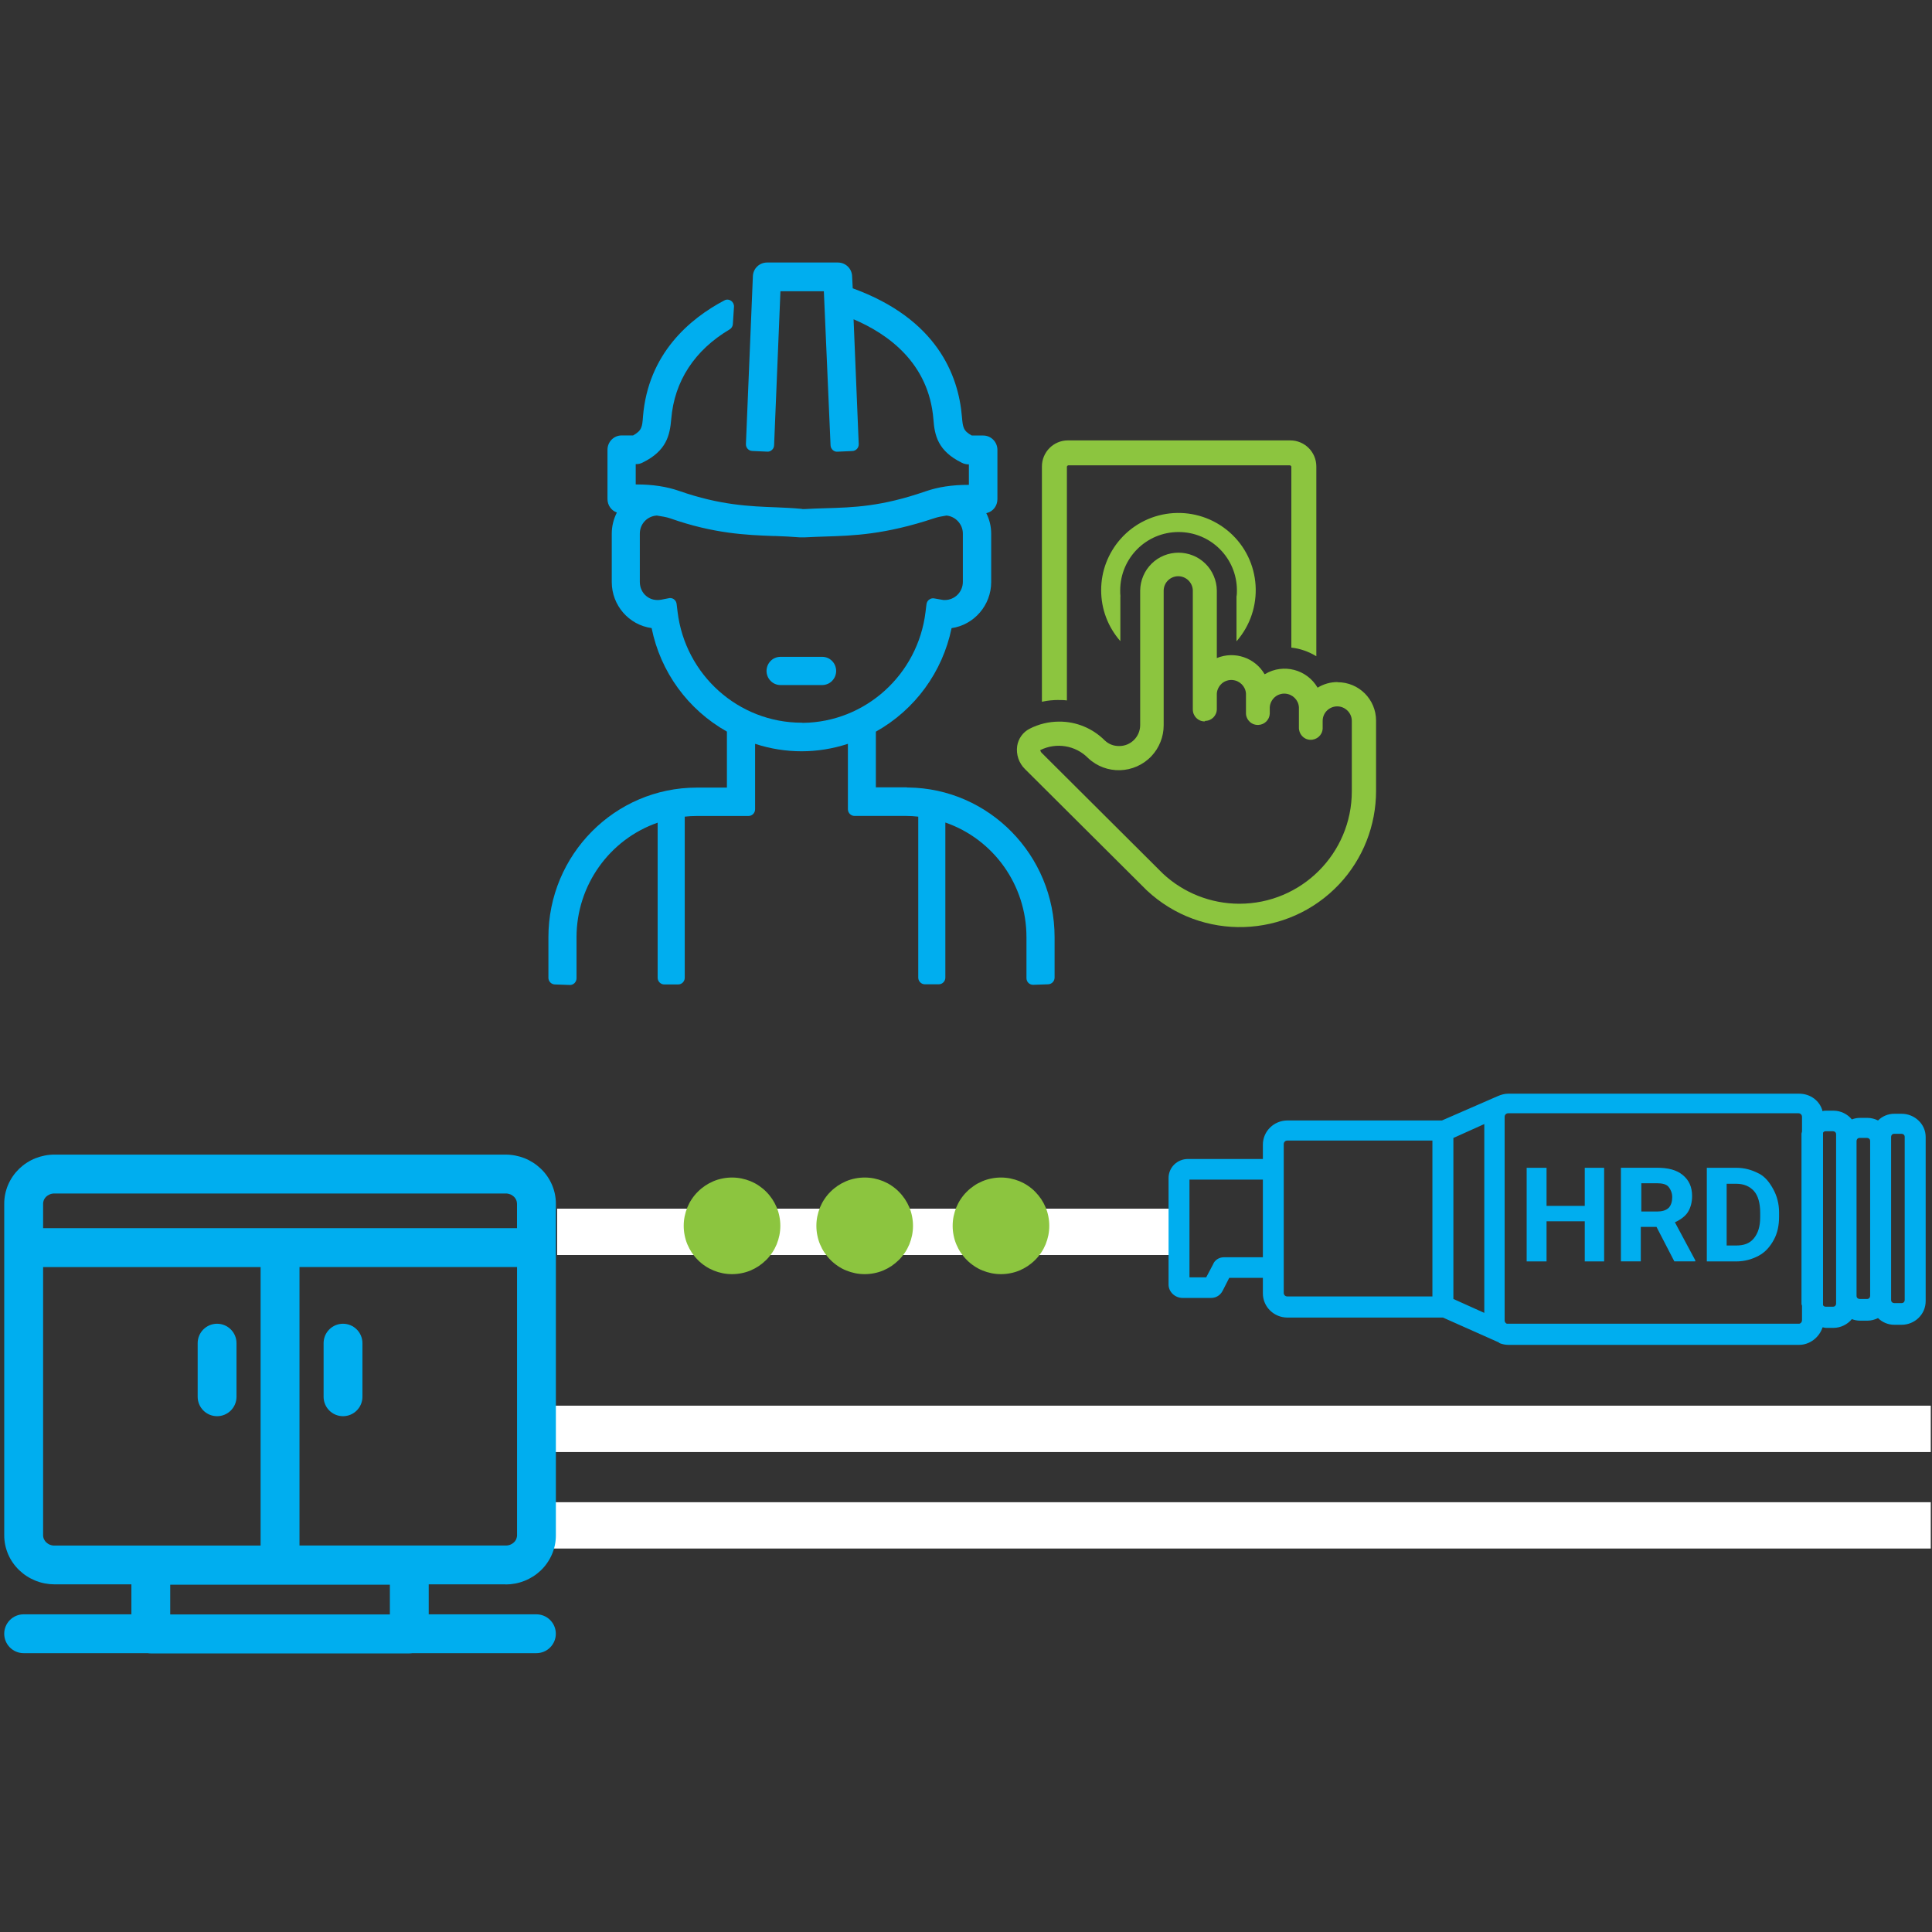 <?xml version="1.0" encoding="UTF-8"?>
<svg id="Calque_1" data-name="Calque 1" xmlns="http://www.w3.org/2000/svg" xmlns:xlink="http://www.w3.org/1999/xlink" viewBox="0 0 375.12 375.12">
  <rect x="0" y="0" width="375.12" height="375.12" fill="#333333" stroke="none"/>
  <defs>
    <style>
      .cls-1 {
        fill: none;
      }

      .cls-2 {
        clip-path: url(#clippath);
      }

      .cls-3 {
        fill: #00aeef;
      }

      .cls-4 {
        fill: #fff;
      }

      .cls-5 {
        fill: #8cc53f;
      }

      .cls-6 {
        clip-path: url(#clippath-1);
      }

      .cls-7 {
        clip-path: url(#clippath-2);
      }
    </style>
    <clipPath id="clippath">
      <rect class="cls-1" x="104.88" y="272.93" width="270" height="9"/>
    </clipPath>
    <clipPath id="clippath-1">
      <rect class="cls-1" x="104.88" y="291.67" width="270" height="9"/>
    </clipPath>
    <clipPath id="clippath-2">
      <rect class="cls-1" x="108.18" y="234.68" width="119.25" height="9"/>
    </clipPath>
  </defs>
  <g class="cls-2">
    <rect class="cls-4" x="104.88" y="272.92" width="338.97" height="9.01"/>
  </g>
  <g class="cls-6">
    <rect class="cls-4" x="104.88" y="291.66" width="338.97" height="9.01"/>
  </g>
  <g>
    <path class="cls-3" d="m159.71,127.53h-8.24c-.35.01-.69.09-1.02.23-.32.14-.61.34-.85.6-.25.26-.44.55-.57.88-.13.33-.2.68-.2,1.03s.07.7.2,1.03c.13.33.32.62.57.88.25.26.53.46.85.6.32.14.66.22,1.02.23h8.24c.35-.01.69-.09,1.02-.23.32-.14.61-.34.85-.6.25-.26.44-.55.57-.88.13-.33.2-.68.2-1.03s-.07-.7-.2-1.03c-.13-.33-.32-.62-.57-.88-.25-.26-.53-.46-.85-.6-.32-.14-.66-.22-1.02-.23h0Z"/>
    <path class="cls-3" d="m180.4,116.42c-.28.21-.46.53-.51.88l-.19,1.53c-1.48,12.17-11.68,21.37-23.78,21.52-.09-.01-.18-.03-.27-.03-12.24,0-22.6-9.25-24.09-21.52l-.19-1.55c-.04-.32-.18-.59-.42-.81s-.53-.32-.85-.32c-.08,0-.17,0-.24.03l-1.49.29c-1.1.19-2.1-.05-2.91-.73-.78-.65-1.23-1.65-1.23-2.72v-9.39c0-1.88,1.44-3.39,3.3-3.5.83.12,1.95.31,2.59.54,8.47,2.99,14.88,3.24,20.01,3.43h.37c1.66.06,3.16.13,4.74.26h1.09c1.33-.06,2.67-.13,3.94-.16,5.39-.17,11.5-.35,21.16-3.56.63-.22,1.51-.38,2.34-.51,1.77.16,3.18,1.7,3.18,3.49v9.39c0,1.94-1.57,3.52-3.49,3.52-.17,0-.39,0-.58-.05l-1.48-.26c-.36-.07-.68.01-.98.23h-.01Zm-4.06,36.51c-.13-.04-.27-.06-.41-.06h-5.87v-10.81c7.59-4.25,12.94-11.57,14.7-20.1,4.39-.63,7.69-4.47,7.69-8.94v-9.39c0-1.4-.32-2.76-.95-3.99.04,0,.09-.03.13-.04,1.22-.32,2.03-1.4,2.03-2.7v-9.55c0-1.54-1.23-2.79-2.76-2.79h-2.22c-1.67-.92-1.73-1.62-1.91-3.64-.67-8.12-4.9-19.02-21.2-24.94l-.12-2.32c-.01-.36-.09-.71-.23-1.04s-.35-.62-.6-.87c-.26-.25-.55-.44-.89-.58-.33-.13-.68-.2-1.04-.2h-13.76c-1.48,0-2.7,1.17-2.75,2.67l-1.35,32.57c-.03.71.51,1.32,1.23,1.35l2.91.13c.33.03.67-.1.92-.34.26-.23.4-.56.41-.89l1.23-29.91h8.43l1.3,29.91c.03.71.65,1.3,1.33,1.24l2.91-.13c.71-.03,1.26-.63,1.23-1.35l-1-24.23c6.7,2.85,14.61,8.5,15.5,19.4.23,3.15.85,6.17,5.54,8.47.39.19.81.3,1.22.3h.13v3.98h-.15c-3.12,0-5.84.41-8.3,1.27-8.54,2.95-13.87,3.11-19.52,3.27-1.27.03-2.61.09-3.94.16h-.39l-.19-.04c-1.71-.17-3.41-.23-4.93-.3-5.08-.19-10.86-.4-18.8-3.17-2.46-.86-5.17-1.27-8.28-1.27h-.19v-3.95h.13c.41,0,.83-.1,1.21-.3,4.66-2.29,5.29-5.31,5.56-8.47.6-7.33,4.53-13.35,11.33-17.38.37-.22.6-.6.63-1.02l.22-3.37c.03-.47-.19-.92-.58-1.18-.39-.26-.89-.29-1.3-.06-6.66,3.52-14.8,10.3-15.79,22.58-.14,1.94-.21,2.68-1.91,3.63h-2.22c-1.53,0-2.76,1.24-2.76,2.79v9.55c0,1.21.73,2.24,1.82,2.63-.64,1.27-.99,2.67-.99,4.11v9.39c0,4.51,3.31,8.33,7.74,8.94,1.72,8.51,7.03,15.82,14.62,20.1v10.87h-5.87c-15.89.01-28.79,13.04-28.79,29.05v7.87c0,.7.55,1.27,1.24,1.3l2.89.1c.35.03.68-.12.94-.36.24-.25.39-.58.39-.93v-7.97c0-10.08,6.39-19,15.75-22.25v30.11c0,.71.58,1.3,1.28,1.3h2.7c.71,0,1.28-.58,1.28-1.3v-31.28c.77-.09,1.54-.13,2.34-.13h10.04c.71,0,1.28-.58,1.28-1.3v-12.71c5.9,1.93,12.13,1.93,18.02,0v12.7c0,.71.58,1.3,1.28,1.3h10.04c.8,0,1.6.06,2.34.14v31.25c0,.71.58,1.3,1.28,1.3h2.7c.71,0,1.28-.58,1.28-1.3v-30.11c9.36,3.24,15.75,12.15,15.75,22.25v7.97c0,.35.14.69.39.93.24.23.56.36.9.36h.04l2.89-.1c.69-.03,1.24-.6,1.24-1.3v-7.87c0-15.9-12.72-28.86-28.43-29.04v.03Z"/>
  </g>
  <g>
    <path class="cls-5" d="m233.97,139.97c1.28,0,2.29-1.04,2.29-2.29v-3.01c.02-.37.12-.73.29-1.07.17-.34.39-.63.67-.88.28-.25.6-.43.96-.55.36-.12.72-.17,1.1-.14,1.42.11,2.55,1.23,2.64,2.64v3.89c.01.31.08.6.22.88.13.28.31.52.54.73.23.21.49.36.78.46.29.1.59.14.9.12,1.17-.05,2.13-1.01,2.18-2.18v-1.25c.02-.37.12-.73.29-1.07.17-.34.39-.63.67-.88.28-.25.6-.43.96-.55.36-.12.72-.17,1.1-.14,1.42.11,2.55,1.23,2.64,2.64v3.89c-.05,1.28.9,2.37,2.18,2.43,1.28.05,2.37-.9,2.43-2.18v-1.49c0-1.57,1.28-2.82,2.83-2.82s2.83,1.28,2.83,2.82v13.67c0,12.05-9.78,21.83-21.83,21.83-5.51,0-10.85-2.1-14.87-5.87l-23.57-23.48s-.22-.29-.22-.48c3.1-1.54,6.85-.93,9.28,1.54,3.49,3.3,9.01,3.12,12.31-.37.76-.81,1.34-1.73,1.75-2.76.41-1.03.62-2.1.62-3.21v-26.14c0-1.57,1.28-2.82,2.83-2.82s2.83,1.28,2.83,2.82v23.05c0,1.28,1.01,2.32,2.29,2.32l.11-.08h0Zm25.72-7.54c-1.36,0-2.69.37-3.86,1.09-2.08-3.55-6.63-4.75-10.18-2.66-.03,0-.05.03-.11.05-1.87-3.22-5.84-4.56-9.28-3.14v-13.14c0-.48-.06-.96-.16-1.43s-.25-.93-.44-1.38c-.19-.44-.42-.87-.69-1.27-.27-.4-.58-.77-.93-1.11-.34-.34-.72-.64-1.12-.91-.4-.27-.83-.49-1.28-.67-.45-.18-.91-.32-1.38-.41-.47-.09-.95-.14-1.44-.14s-.96.05-1.44.14c-.47.09-.94.23-1.38.41-.45.18-.87.41-1.28.67-.4.27-.78.57-1.12.91-.34.34-.65.71-.93,1.11-.27.4-.5.82-.69,1.27s-.34.9-.44,1.38c-.1.47-.15.95-.16,1.43v26.14c0,2.27-1.84,4.11-4.11,4.08-1.07,0-1.99-.36-2.77-1.09-2.35-2.35-5.54-3.68-8.87-3.65-1.99,0-3.97.48-5.73,1.39-.64.33-1.18.79-1.6,1.38-.42.59-.69,1.24-.8,1.95-.24,1.65.32,3.33,1.52,4.5l23.58,23.48.05.05c10.66,9.99,27.4,9.43,37.39-1.2,1.14-1.21,2.15-2.52,3.04-3.93s1.64-2.88,2.25-4.43c.61-1.55,1.07-3.14,1.38-4.77.31-1.63.47-3.28.47-4.94v-13.67c0-4.13-3.33-7.46-7.46-7.46l-.05-.03h.02Z"/>
    <path class="cls-5" d="m217.55,115.83c-.05-.4-.05-.8-.05-1.2,0-6.26,5.06-11.33,11.33-11.33s11.33,5.06,11.33,11.33c0,.4,0,.8-.08,1.2v8.69c5.46-6.24,4.87-15.72-1.36-21.19-6.24-5.46-15.72-4.87-21.19,1.36-.6.68-1.13,1.41-1.59,2.18-.47.78-.86,1.59-1.18,2.43-.32.85-.56,1.71-.72,2.6-.16.89-.24,1.79-.24,2.69s.08,1.8.24,2.69c.16.89.4,1.76.72,2.6.32.85.71,1.66,1.18,2.43.47.78,1,1.5,1.59,2.18v-8.69h.04Z"/>
    <path class="cls-5" d="m205.63,135.92c.51,0,1.01,0,1.52.08v-45.41s.11-.22.24-.24h43.1s.22.11.24.24v35.15c1.73.19,3.38.78,4.85,1.68v-36.85c0-2.8-2.27-5.06-5.06-5.06h-43.18c-2.8,0-5.04,2.29-5.04,5.06v45.68c1.09-.24,2.21-.34,3.3-.34l.03.03h0Z"/>
  </g>
  <g class="cls-7">
    <rect class="cls-4" x="108.18" y="234.67" width="338.07" height="9.01"/>
  </g>
  <g>
    <path class="cls-3" d="m98.18,307.64c.62,0,1.25-.06,1.88-.18.62-.12,1.23-.3,1.8-.53.59-.23,1.15-.53,1.69-.87.53-.34,1.03-.74,1.48-1.17.46-.44.87-.93,1.22-1.44.36-.52.67-1.08.92-1.66.25-.58.44-1.19.57-1.81.13-.62.19-1.25.19-1.89v-64.36c0-.63-.06-1.27-.19-1.89-.13-.62-.32-1.23-.57-1.81-.25-.58-.56-1.14-.92-1.66-.36-.52-.77-1-1.23-1.44-.45-.43-.95-.83-1.49-1.18-.53-.34-1.09-.63-1.67-.86-.59-.24-1.2-.41-1.81-.53-.62-.12-1.25-.18-1.88-.18H10.57c-.63,0-1.26.06-1.87.18-.62.12-1.23.3-1.82.53-.58.23-1.14.52-1.68.87-.53.34-1.03.74-1.48,1.17-.45.44-.86.92-1.22,1.44-.36.52-.67,1.08-.92,1.66-.25.58-.44,1.19-.57,1.81-.13.62-.19,1.25-.19,1.88v64.36c0,.63.06,1.26.19,1.89.13.62.32,1.22.57,1.81.25.58.56,1.14.92,1.65.36.52.77,1,1.23,1.44.45.43.95.83,1.48,1.17.53.34,1.1.63,1.68.87.58.23,1.19.41,1.82.53.62.12,1.25.18,1.87.18h14.93v5.82H4.59c-2.08,0-3.77,1.69-3.77,3.77s1.69,3.77,3.77,3.77h24.07c.2.03.41.05.61.05h50.2c.21,0,.41-.02.61-.05h24.07c2.08,0,3.77-1.69,3.77-3.77s-1.69-3.77-3.77-3.77h-20.91v-5.82h14.93Zm2.17-9.18c-.03.12-.06.24-.11.36-.05.12-.11.23-.19.34-.07.11-.16.21-.26.3-.1.1-.21.18-.33.26-.12.08-.25.14-.39.2-.14.06-.28.1-.42.12-.16.03-.31.04-.46.04h-40.04v-54.07h42.24v52.07c0,.12-.01.24-.04.36ZM8.4,233.37c.03-.12.06-.24.11-.36.05-.12.11-.23.19-.34.08-.12.17-.22.26-.31.1-.1.21-.18.33-.26.13-.08.26-.15.4-.21.14-.05.28-.1.43-.12.15-.03.3-.04.45-.04h87.61c.15,0,.3.01.46.04.15.03.28.07.42.12.14.06.27.12.39.2.12.08.23.17.33.26.1.1.19.2.26.31.08.11.14.22.19.34.05.12.09.23.11.36.02.12.04.24.04.37v4.74H8.37v-4.74c0-.12.01-.25.04-.36Zm1.72,66.68c-.15-.03-.29-.07-.44-.13-.14-.05-.26-.12-.38-.2-.12-.08-.23-.17-.33-.26-.1-.1-.19-.2-.26-.31-.08-.11-.14-.22-.19-.33-.05-.12-.09-.24-.11-.36-.03-.12-.04-.25-.04-.37v-52.07h42.23v54.07H10.57c-.16,0-.31-.01-.45-.04Zm65.58,13.41h-42.65v-5.77h42.65v5.77Z"/>
    <path class="cls-3" d="m66.6,257.02c-2.08,0-3.77,1.69-3.77,3.77v10.41c0,2.08,1.69,3.77,3.77,3.77s3.77-1.69,3.77-3.77v-10.41c0-2.08-1.69-3.77-3.77-3.77Z"/>
    <path class="cls-3" d="m42.15,257.02c-2.08,0-3.77,1.69-3.77,3.77v10.41c0,2.08,1.69,3.77,3.77,3.77s3.77-1.69,3.77-3.77v-10.41c0-2.08-1.69-3.77-3.77-3.77Z"/>
  </g>
  <g>
    <path class="cls-3" d="m237.66,248.11-2.54,3.9h-5.49c-1.52,0-2.74-1.2-2.74-2.6v-20.68c0-2.1,1.73-3.7,3.76-3.7h16.67v4h-16.37v18.98h3.25l1.32-2.5c.3-.8,1.12-1.4,2.13-1.4h9.66v4h-8.64l-1.22,2.4c-.2.4-.81,1.5-2.34,1.5h0Z"/>
    <path class="cls-3" d="m369.82,252.41c0,.3-.2.6-.61.6h-1.42c-.3,0-.61-.2-.61-.6v-31.67c0-.3.2-.6.61-.6h1.42c.3,0,.61.2.61.6v31.67h0Zm-6.71-.8c0,.3-.2.6-.61.6h-1.42c-.3,0-.61-.2-.61-.6v-30.07c0-.3.2-.6.61-.6h1.42c.3,0,.61.2.61.6v30.07Zm-6.61,1.5c0,.3-.2.6-.61.6h-1.42c-.2,0-.41-.1-.51-.3v-33.47c.1-.2.3-.3.51-.3h1.42c.3,0,.61.2.61.6v32.87Zm-7.22,3.9h-56.73c-.2-.1-.41-.3-.41-.6v-39.56c0-.4.3-.7.71-.7h56.32c.41,0,.71.3.71.7v2.8c0,.2-.1.3-.1.5v32.87c0,.2,0,.3.1.5v2.8c0,.4-.3.7-.61.7h0Zm-71.16-5.29h-28.16c-.41,0-.71-.3-.71-.7v-28.87c0-.4.3-.7.71-.7h28.16v30.27Zm4.07-30.77l6-2.7v36.66l-6-2.7v-31.27Zm87.02-4.7h-1.42c-1.22,0-2.34.5-3.15,1.3-.61-.3-1.32-.5-2.03-.5h-1.42c-.61,0-1.12.1-1.63.3-.81-1-2.13-1.7-3.56-1.7h-1.42c-.2,0-.51,0-.71.1-.51-2-2.34-3.4-4.57-3.4h-56.42c-.81,0-1.42.2-2.13.5l-10.78,4.7h-29.99c-2.64,0-4.78,2.1-4.78,4.7v28.87c0,2.6,2.13,4.7,4.78,4.7h30.19l10.78,4.8s.1,0,.1.1l.2.1c.51.2,1.12.3,1.63.3h56.42c2.13,0,3.96-1.5,4.57-3.4.2,0,.41.1.71.1h1.42c1.42,0,2.74-.7,3.56-1.7.51.2,1.02.3,1.63.3h1.42c.71,0,1.42-.2,2.03-.5.81.8,1.93,1.3,3.15,1.3h1.42c2.54,0,4.68-2,4.68-4.6v-31.87c0-2.5-2.13-4.5-4.68-4.5Z"/>
    <path class="cls-3" d="m341.76,236.33c0,1.8-.41,3.1-1.22,4.1s-1.93,1.4-3.46,1.4h-1.83v-11.99h1.83c1.52,0,2.64.5,3.46,1.4s1.22,2.4,1.22,4.2v.9Zm-.3-8.49c-1.32-.7-2.74-1.1-4.37-1.1h-5.69v18.18h5.69c1.63,0,3.05-.4,4.37-1.1,1.32-.7,2.24-1.8,2.95-3.1.71-1.3,1.02-2.8,1.02-4.5v-.8c0-1.7-.41-3.2-1.12-4.5-.71-1.3-1.52-2.4-2.85-3.1Zm-17.49,6.69c-.51.5-1.32.7-2.24.7h-3.05v-5.49h3.05c1.02,0,1.83.2,2.24.7.41.5.71,1.2.71,2s-.2,1.6-.71,2.1h0Zm3.76.8c.51-.8.81-1.9.81-3.1,0-1.8-.61-3.1-1.83-4.1-1.22-1-2.85-1.4-5.08-1.4h-6.91v18.18h3.86v-6.69h3.05l3.46,6.69h4.07v-.2l-3.96-7.39c1.12-.5,2.03-1.2,2.54-2Zm-20.03-1.2h-7.42v-7.39h-3.86v18.18h3.86v-7.79h7.42v7.79h3.76v-18.18h-3.76v7.39Z"/>
  </g>
  <path class="cls-5" d="m184.97,238.01c0-.62.06-1.23.18-1.83.12-.6.3-1.19.53-1.76.24-.57.52-1.11.87-1.62.34-.51.73-.99,1.17-1.42.44-.44.91-.82,1.42-1.17s1.05-.63,1.62-.87c.57-.24,1.15-.41,1.76-.53.6-.12,1.21-.18,1.83-.18s1.23.06,1.83.18c.6.12,1.19.3,1.76.53.57.24,1.11.52,1.62.87.51.34.99.73,1.42,1.17s.82.91,1.17,1.42c.34.51.63,1.05.87,1.62.24.57.41,1.15.53,1.76.12.6.18,1.21.18,1.83s-.06,1.23-.18,1.83c-.12.6-.3,1.19-.53,1.76-.24.57-.52,1.11-.87,1.62s-.73.99-1.17,1.42c-.44.44-.91.82-1.42,1.17-.51.34-1.05.63-1.62.87s-1.15.41-1.76.53c-.6.12-1.21.18-1.83.18s-1.23-.06-1.83-.18c-.6-.12-1.19-.3-1.76-.53s-1.11-.52-1.62-.87c-.51-.34-.99-.73-1.42-1.17-.44-.44-.82-.91-1.17-1.42s-.63-1.05-.87-1.62c-.24-.57-.41-1.15-.53-1.76-.12-.6-.18-1.21-.18-1.83Z"/>
  <path class="cls-5" d="m158.51,238.01c0-.62.06-1.23.18-1.83.12-.6.3-1.19.53-1.76.24-.57.52-1.11.87-1.62.34-.51.73-.99,1.17-1.42.44-.44.91-.82,1.42-1.17.51-.34,1.05-.63,1.62-.87.57-.24,1.15-.41,1.76-.53.6-.12,1.21-.18,1.83-.18s1.23.06,1.83.18c.6.12,1.19.3,1.76.53.57.24,1.11.52,1.62.87.51.34.99.73,1.42,1.17.44.44.82.91,1.17,1.42.34.51.63,1.05.87,1.62.24.57.41,1.15.53,1.76.12.6.18,1.21.18,1.83s-.06,1.23-.18,1.83c-.12.6-.3,1.19-.53,1.76-.24.57-.52,1.11-.87,1.62s-.73.99-1.17,1.42-.91.82-1.42,1.17c-.51.34-1.05.63-1.62.87s-1.15.41-1.76.53c-.6.12-1.21.18-1.83.18s-1.23-.06-1.83-.18c-.6-.12-1.19-.3-1.76-.53s-1.11-.52-1.62-.87c-.51-.34-.99-.73-1.42-1.17-.44-.44-.82-.91-1.17-1.42s-.63-1.05-.87-1.62c-.24-.57-.41-1.15-.53-1.76-.12-.6-.18-1.21-.18-1.83Z"/>
  <path class="cls-5" d="m132.75,238.01c0-.62.06-1.23.18-1.83.12-.6.3-1.19.53-1.76.24-.57.52-1.11.87-1.62.34-.51.73-.99,1.17-1.42.44-.44.91-.82,1.42-1.17.51-.34,1.05-.63,1.62-.87.57-.24,1.15-.41,1.76-.53.6-.12,1.21-.18,1.83-.18s1.23.06,1.83.18c.6.12,1.19.3,1.76.53.57.24,1.11.52,1.62.87s.99.73,1.42,1.17c.44.44.82.91,1.17,1.42.34.51.63,1.05.87,1.62.24.57.41,1.15.53,1.76.12.6.18,1.21.18,1.83s-.06,1.23-.18,1.83c-.12.6-.3,1.19-.53,1.76-.24.57-.52,1.11-.87,1.62s-.73.99-1.17,1.42-.91.82-1.42,1.17c-.51.34-1.05.63-1.62.87s-1.15.41-1.76.53c-.6.12-1.21.18-1.83.18s-1.23-.06-1.83-.18c-.6-.12-1.19-.3-1.76-.53-.57-.24-1.11-.52-1.62-.87-.51-.34-.99-.73-1.42-1.17-.44-.44-.82-.91-1.17-1.42-.34-.51-.63-1.05-.87-1.62-.24-.57-.41-1.15-.53-1.76-.12-.6-.18-1.21-.18-1.83Z"/>
</svg>